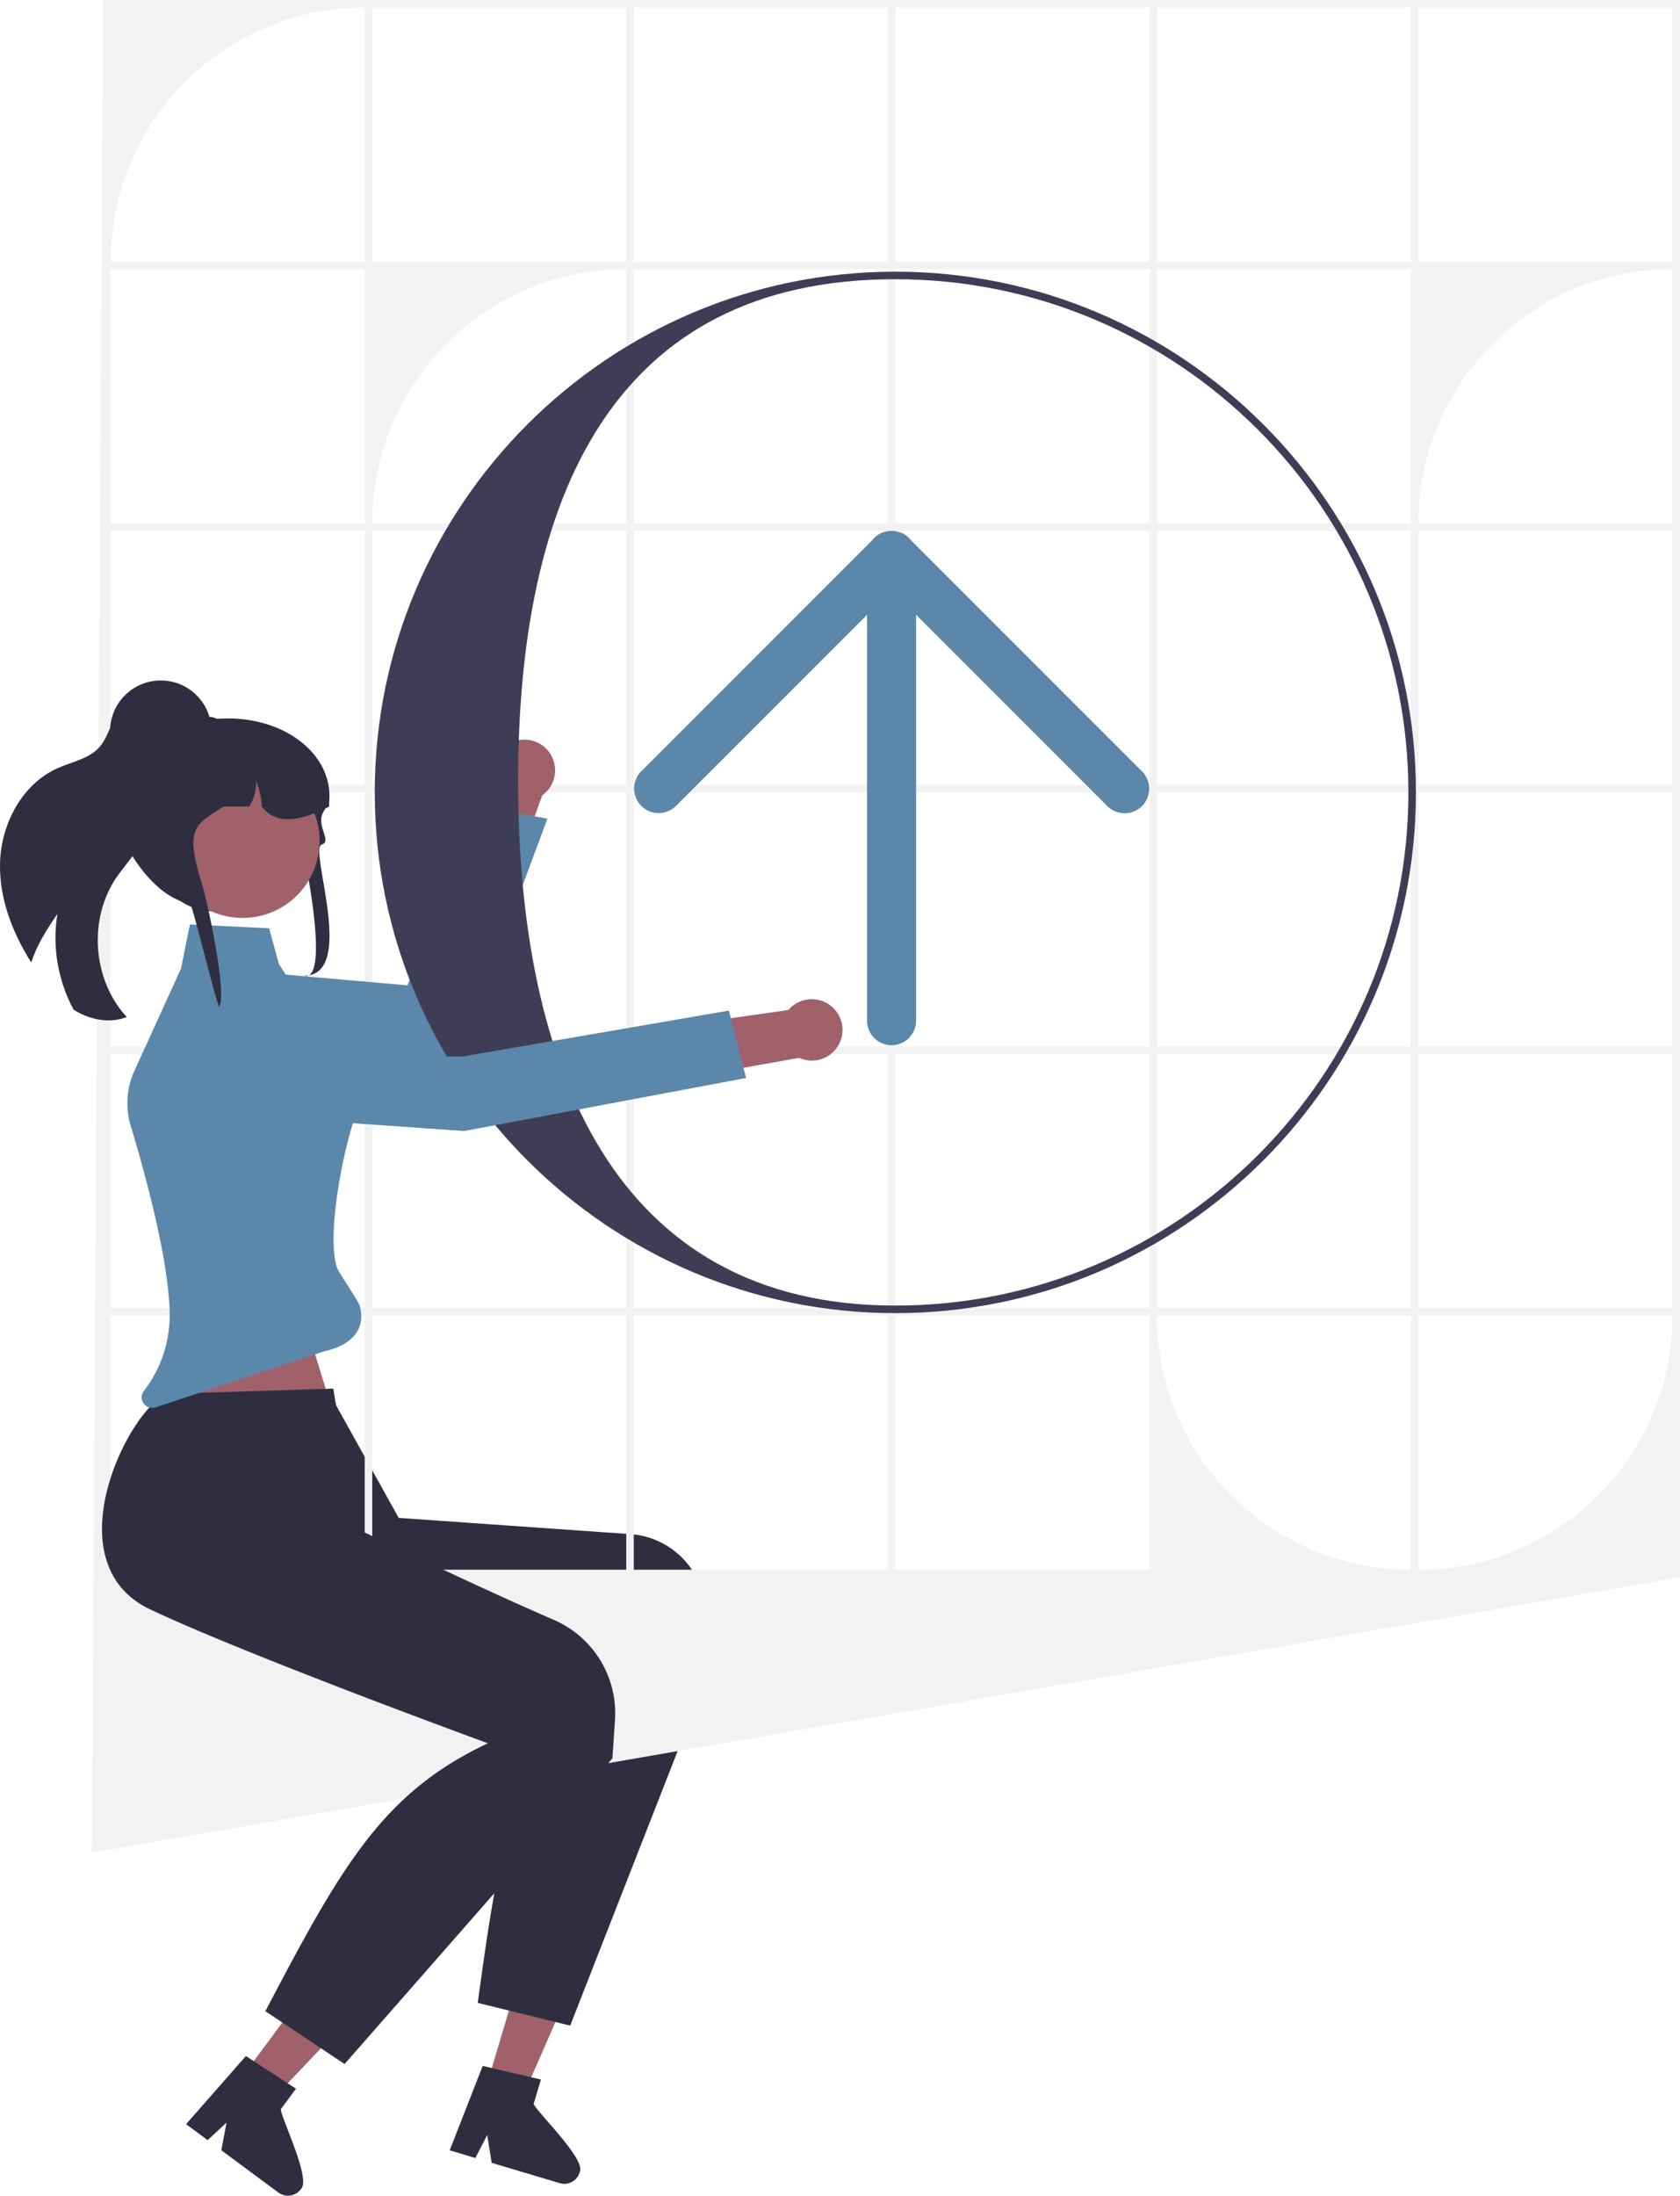 <svg xmlns="http://www.w3.org/2000/svg" width="445.344" height="581.892"><path fill="#a0616a" d="m128.925 552.934 9.594 2.857 15.587-35.647-14.16-4.217-11.021 37.007z"/><path fill="#2f2e41" d="m140.829 550.51-.01-.003-10.436-2.446-.01-.003-2.416-.562-8.307 21.238-.447 1.137 6.816 2.037.56-1.099 2.568-4.98.98 6.04.21 1.317 18.066 5.389a4.16 4.16 0 0 0 3.119-.298 4.144 4.144 0 0 0 2.14-2.56c1.822-3.333-10.902-15.51-12.208-18.115l1.94-6.5-2.565-.592zm49.552-114-1.116 2.88-3.25 8.364-34.864 89.07-24.509-6.027c4.613-33.653 7.872-54.492 19.517-72.398 3.225-4.962 7.104-9.704 11.828-14.432 0 0-18.607-.056-40.461-.503-1.918-.04-3.868-.08-5.833-.135-18.092-.424-37.431-1.12-49.854-2.275-7.559-.702-12.777-4.313-16.198-9.392-9.79-14.463-5.128-40.86.923-45.888l40.906-16.267 16.497 29.658 1.726 3.098 61.442 4.307a21.4 21.4 0 0 1 19.068 15.427l4.178 14.512z"/><path fill="#f2f2f2" d="m27.344 0-3 491 421-73V0h-418zm69.333 416H29.344v-67.333h67.333V416zm0-69.333H29.344v-67.334h67.333v67.334zm0-69.334H29.344V210h67.333v67.333zm0-69.333H29.344v-67.334h67.333V208zm0-69.334H29.344V71.334h67.333v67.333zm0-69.333H29.344C29.344 32.146 59.49 2 96.677 2v67.334zM166.01 416H98.677v-67.333h67.333V416zm0-69.333H98.677v-67.334h67.333v67.334zm0-69.334H98.677V210h67.333v67.333zm0-69.333H98.677v-67.334h67.333V208zm0-69.334H98.677c0-37.187 30.146-67.333 67.333-67.333v67.333zm0-69.333H98.677V2h67.333v67.334zM235.344 416H168.01v-67.333h67.334V416zm0-69.333H168.01v-67.334h67.334v67.334zm0-69.334H168.01V210h67.334v67.333zm0-69.333H168.01v-67.334h67.334V208zm0-69.334H168.01V71.334h67.334v67.333zm0-69.333H168.01V2h67.334v67.334zM304.677 416h-67.333v-67.333h67.333V416zm0-69.333h-67.333v-67.334h67.333v67.334zm0-69.334h-67.333V210h67.333v67.333zm0-69.333h-67.333v-67.334h67.333V208zm0-69.334h-67.333V71.334h67.333v67.333zm0-69.333h-67.333V2h67.333v67.334zM374.01 416c-37.187 0-67.333-30.146-67.333-67.333h67.333V416zm0-69.333h-67.333v-67.334h67.333v67.334zm0-69.334h-67.333V210h67.333v67.333zm0-69.333h-67.333v-67.334h67.333V208zm0-69.334h-67.333V71.334h67.333v67.333zm0-69.333h-67.333V2h67.333v67.334zm2 346.667v-67.333h67.334c0 37.187-30.146 67.333-67.333 67.333zm67.334-69.333H376.01v-67.334h67.334v67.334zm0-69.334H376.01V210h67.334v67.333zm0-69.333H376.01v-67.334h67.334V208zm0-69.334H376.01c0-37.187 30.146-67.333 67.333-67.333v67.333zm0-69.333H376.01V2h67.334v67.334z"/><path fill="#a0616a" d="m143.744 210.76-8.218 22.883-13.727-2.87 9.55-23.884a8.138 8.138 0 1 1 15.791-3.129 8.126 8.126 0 0 1-3.396 7z"/><path fill="#5b87aa" d="m145.11 216.968-18.608 50.04-2.689 7.22a14.653 14.653 0 0 1-16 9.367l-43.216-6.752-3.194-19.81 46.617 4.102 7.795-20.447 10.343-27.14 2.36.423 13.217 2.385 3.375.612z"/><path fill="#a0616a" d="m64.24 550.328 8.045 5.956 26.805-28.199-11.875-8.791-22.975 31.034z"/><path fill="#2f2e41" d="m74.426 558.991 4.039-5.454-2.211-1.437-8.988-5.865-2.083-1.353-15.049 17.14-.806.918 5.712 4.23.904-.836 4.103-3.807-1.13 6.007-.252 1.32 15.146 11.214a4.16 4.16 0 0 0 3.027.789 4.196 4.196 0 0 0 2.896-1.679c2.85-2.512-4.967-18.292-5.308-21.187z"/><path fill="#3f3d56" d="M237.344 348c-76.094 0-138-61.906-138-138s61.906-138 138-138 138 61.907 138 138-61.907 138-138 138zm0-274c-74.991 0-100 58.01-100 133s25.009 139 100 139 136-61.01 136-136-61.01-136-136-136z"/><path fill="#5b87aa" d="m302.724 204.428-61.157-61.157a6.521 6.521 0 0 0-.58-.675 6.478 6.478 0 0 0-4.643-1.901 6.478 6.478 0 0 0-4.644 1.901 6.52 6.52 0 0 0-.58.675l-61.156 61.157a6.5 6.5 0 0 0 9.192 9.192l50.688-50.688V270.5a6.5 6.5 0 0 0 13 0V162.932l50.687 50.688a6.5 6.5 0 0 0 9.193-9.192z"/><path fill="#a0616a" d="m78.344 342 9.858 32.15L43.344 379l16-41 19 4z"/><path fill="#2f2e41" d="m162.344 466-2.03 2.33-5.9 6.76L91.344 547l-21-14c15.78-30.08 25.93-48.57 42.97-61.45 4.72-3.57 9.98-6.71 16.03-9.55 0 0-17.48-6.38-37.88-14.23-1.79-.69-3.61-1.39-5.44-2.11-16.87-6.55-34.82-13.78-46.11-19.09-6.87-3.23-10.55-8.4-12.04-14.34-4.29-16.93 9.07-40.17 16.47-42.84l44-1.39 5.43 33.5.57 3.5s16.12 7.79 33.04 15.58c2.54 1.16 5.09 2.33 7.61 3.47a942.286 942.286 0 0 0 11.768 5.218c10.49 4.531 17.02 15.144 16.26 26.546L162.345 466z"/><path fill="#5b87aa" d="M89.324 317.12c-1.07 7.64-1.32 14.86.02 18.88.356 1.069 5.691 8.883 6 10 2.754 9.984-9 12-9 12L41.25 372.97c-2.597.863-4.783-2.145-3.124-4.32 3.699-4.851 7.077-11.859 6.837-21.14-.376-14.463-6.776-37.465-10.314-49.161a20.67 20.67 0 0 1 .98-14.561l5.034-11.048 7.32-16.05 2.36-11.69 21 1 2.59 9.51 19.54 29.83c.79 1.21 1.31 2.56 1.54 3.95.31 1.74.16 3.56-.45 5.27-2.03 5.69-4.1 14.36-5.24 22.56z"/><path fill="#a0616a" d="m211.828 280.346-23.933 4.288-4.357-13.33 25.464-3.633a8.138 8.138 0 1 1 10.587 12.127 8.126 8.126 0 0 1-7.761.548z"/><path fill="#5b87aa" d="m51.529 280.183 3.034 3.26a42.621 42.621 0 0 0 28.216 13.478l40.243 2.822 74.745-14.052-4.551-17.868L122.556 280l-71.027.183z"/><path fill="#2f2e41" d="M.01 228.798c-.217 9.32 3.266 18.345 8.27 26.271 1.486-4.627 4.16-8.839 6.947-12.854-1.456 8.6.138 17.655 4.258 25.34.154.108.3.205.456.293 4.078 2.453 9.25 3.447 13.661 1.675-9.116-9.827-10.276-26.108-2.633-37.13 2.164-3.128 4.962-5.894 6.302-9.453 2.117-5.679.082-11.932-1.2-17.853-1.2-5.51-1.41-12.068 2.286-16.106-.759-1.086-2.2-1.836-3.56-1.64-2.28.322-3.939 2.303-4.996 4.344-1.056 2.04-1.753 4.302-3.226 6.065-2.727 3.299-7.372 4.078-11.286 5.817C5.811 207.79.237 218.427.01 228.797z"/><path fill="#2f2e41" d="M79.797 223.47c-.542-1.897 3.192 9.692 1.39 9.901-8.205.942-19.47 5.842-25.184 8.128-.257-.03-.515-.06-.765-.097a23.217 23.217 0 0 1-1.801-.276c-13.307-2.518-18.424-22.96-18.424-23.146 0-.92 2.205-26.159 5.68-26.532.9-.097 1.816-.15 2.747-.15h8.622a40.07 40.07 0 0 1 5.412-.784h.015c17.357-1.322 31.042 9.257 29.763 22.13-.007.014-.023.03-.03.044a26.77 26.77 0 0 0-.984 1.577c-.28.47-.515.919-.72 1.344-1.581 3.288 2.485 7.424-.211 8.196-3.587 1.027 9.432 34.778-4.763 34.778 6.905 1.964.747-29.884-.747-35.114z"/><circle cx="64.303" cy="222.86" r="20.413" fill="#a0616a"/><path fill="#2f2e41" d="M87.252 213.757c-.34.179-.674.343-1.014.508-.356.171-.712.343-1.067.5-6.836 3.1-12.4 3.444-15.775-1.008a18.872 18.872 0 0 0-1.552-6.8 10.928 10.928 0 0 1-1.801 6.8h-6.798c-7.002 4.647-10.597 5.132-5.738 20.388 1.355 4.251 6.743 28.988 4.623 32.657-.613-.068-7.136-27.162-7.726-27.274-13.307-2.518-21.762-24.442-20.68-25.682 0-3.646.848-7.09 2.37-10.168a23.388 23.388 0 0 1 8.886-9.668 41.214 41.214 0 0 1 7.1-2.667l.174-.045c.75-.201 1.514-.388 2.279-.545a41.91 41.91 0 0 1 4.784-.725c.113-.007.227-.015.333-.015.666 0 1.286.187 1.824.501.007 0 .007.007.015.007.394.232.742.538 1.014.904.47.598.742 1.345.742 2.16h7.57c.28 0 .56.007.84.022 10.544.418 19.022 8.711 19.567 19.081.023.359.03.71.03 1.069z"/><path fill="#2f2e41" d="M56.069 193.783c0 7.427-6.021 13.448-13.448 13.448-7.427 0-13.448-6.02-13.448-13.448s6.02-13.448 13.448-13.448c7.427 0 13.448 6.021 13.448 13.448z"/></svg>